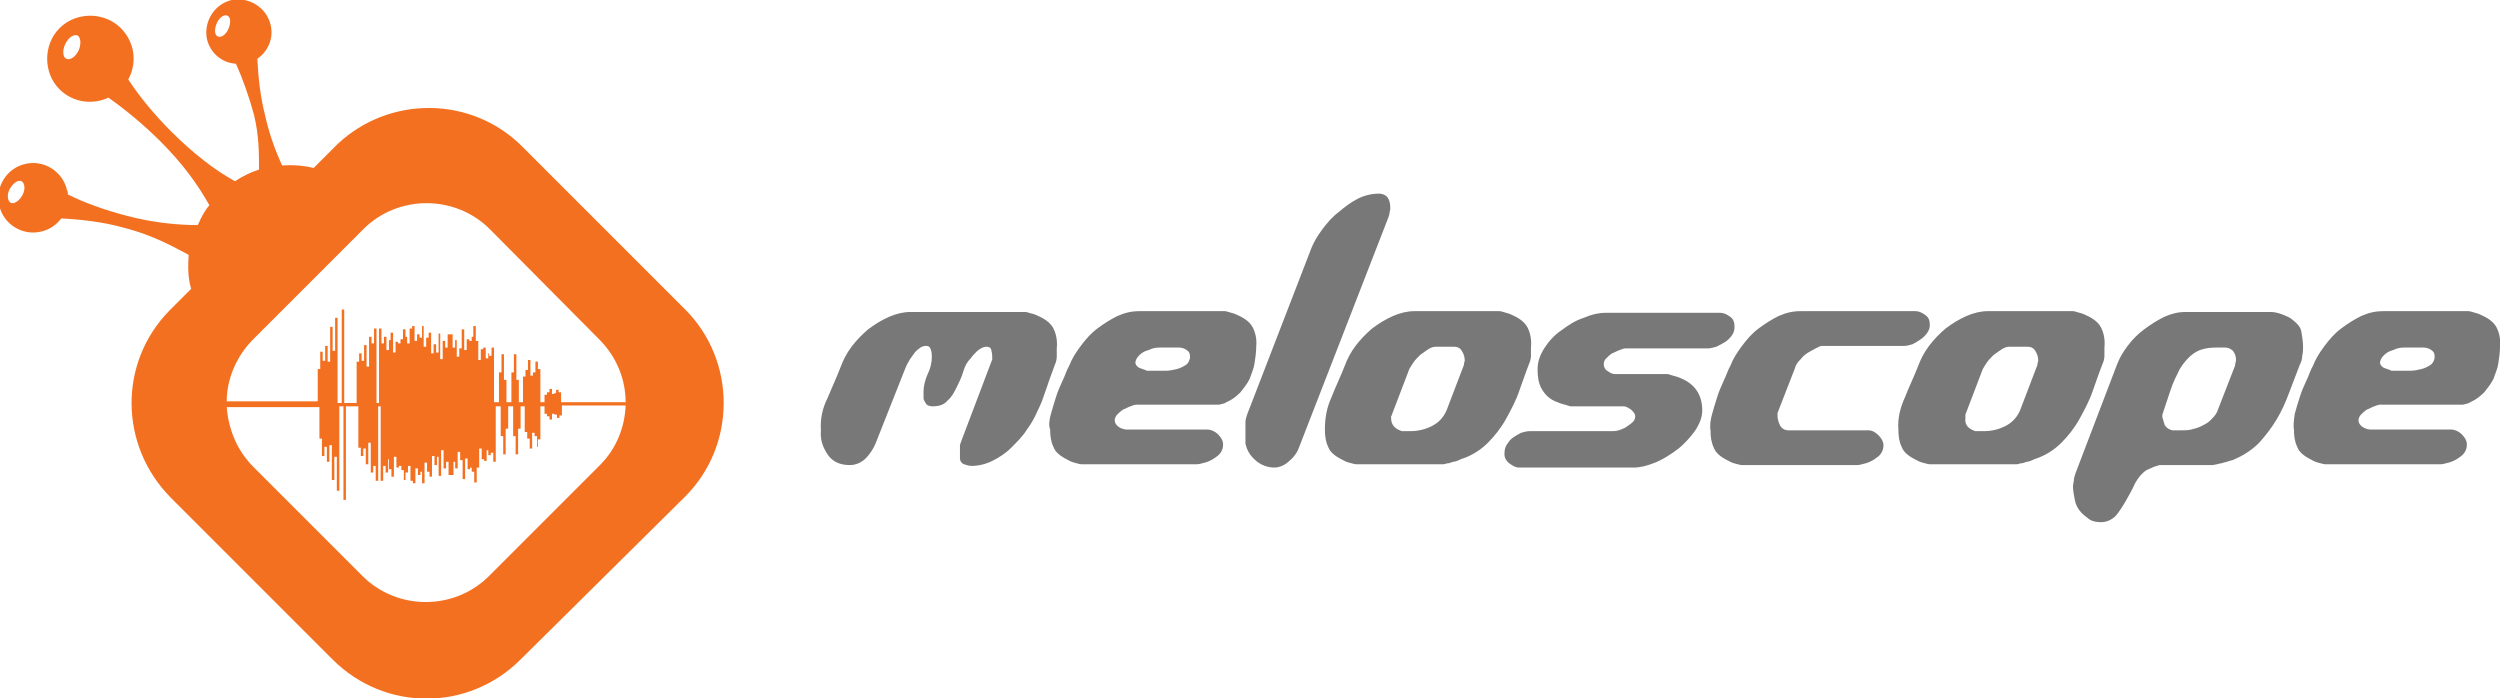 <?xml version="1.0" encoding="utf-8"?>
<!-- Generator: Adobe Illustrator 19.0.0, SVG Export Plug-In . SVG Version: 6.00 Build 0)  -->
<svg version="1.1" id="Layer_1" xmlns="http://www.w3.org/2000/svg" xmlns:xlink="http://www.w3.org/1999/xlink" x="0px" y="0px"
	 viewBox="-164 346.7 302.1 84.4" style="enable-background:new -164 346.7 302.1 84.4;" xml:space="preserve">
<style type="text/css">
	.st0{fill:#787878;}
	.st1{fill:#F37021;}
</style>
<g id="XMLID_9_">
	<path id="XMLID_31_" class="st0" d="M-64,394.8c0.5-1.2,1.1-2.5,1.6-3.8c0.3-0.8,0.7-1.6,1.3-2.4c0.6-0.8,1.3-1.5,2-2.1
		c0.8-0.6,1.6-1.1,2.5-1.5c0.9-0.4,1.8-0.6,2.6-0.6h13.9c0.2,0,0.4,0.1,0.8,0.2s0.6,0.2,0.8,0.3c0.9,0.4,1.5,0.9,1.8,1.5
		c0.3,0.6,0.5,1.4,0.4,2.4v1c0,0.3-0.1,0.7-0.2,0.9s-0.2,0.6-0.4,1.1c-0.2,0.5-0.4,1.1-0.6,1.7c-0.2,0.6-0.4,1.1-0.6,1.7
		c-0.2,0.5-0.4,0.9-0.5,1.1c-0.3,0.7-0.7,1.5-1.3,2.3c-0.5,0.8-1.2,1.5-1.9,2.2c-0.7,0.7-1.5,1.2-2.3,1.6s-1.7,0.6-2.5,0.6
		c-0.3,0-0.6-0.1-0.9-0.2c-0.3-0.1-0.5-0.4-0.5-0.7v-0.8v-0.7c0-0.2,0.1-0.4,0.2-0.7l3.6-9.5c0,0,0-0.1,0.1-0.2v-0.3
		c0-0.2,0-0.5-0.1-0.8c0-0.3-0.2-0.5-0.6-0.5s-0.7,0.2-1.1,0.5c-0.3,0.3-0.6,0.6-0.8,0.9c-0.4,0.4-0.7,0.9-0.9,1.6
		c-0.2,0.7-0.5,1.3-0.8,1.9c-0.3,0.6-0.6,1.2-1.1,1.6c-0.4,0.5-1,0.7-1.8,0.7c-0.3,0-0.6-0.1-0.7-0.2s-0.3-0.4-0.4-0.7V394
		c0-0.7,0.2-1.4,0.5-2.1c0.3-0.6,0.5-1.3,0.5-2.1c0-0.2,0-0.5-0.1-0.8c-0.1-0.3-0.2-0.5-0.6-0.5c-0.3,0-0.6,0.1-0.8,0.3
		c-0.3,0.2-0.5,0.4-0.7,0.7c-0.2,0.3-0.4,0.5-0.6,0.9c-0.2,0.3-0.3,0.6-0.4,0.8l-3.6,9.1c-0.3,0.7-0.7,1.3-1.2,1.8s-1.2,0.8-1.9,0.8
		c-1.2,0-2.1-0.4-2.7-1.3c-0.6-0.9-0.9-1.8-0.8-2.9C-64.9,397.3-64.6,396-64,394.8z"/>
	<path id="XMLID_28_" class="st0" d="M-37,396.7c0.2-0.7,0.4-1.4,0.6-2c0.2-0.7,0.5-1.3,0.8-2c0.3-0.6,0.5-1.3,0.8-1.8
		c0.3-0.8,0.8-1.6,1.4-2.4c0.6-0.8,1.2-1.5,2-2.1c0.8-0.6,1.6-1.1,2.4-1.5c0.9-0.4,1.7-0.6,2.7-0.6H-16c0.2,0,0.4,0.1,0.8,0.2
		c0.4,0.1,0.6,0.2,0.8,0.3c0.9,0.4,1.5,0.9,1.8,1.5s0.5,1.4,0.4,2.3c0,0.7-0.1,1.3-0.2,2c-0.1,0.7-0.4,1.3-0.6,1.9
		c-0.3,0.6-0.7,1.1-1.1,1.6c-0.5,0.5-1,0.9-1.7,1.2c-0.1,0.1-0.4,0.2-0.9,0.3h-10c-0.2,0-0.4,0.1-0.7,0.2c-0.3,0.1-0.6,0.3-0.9,0.4
		c-0.3,0.2-0.5,0.4-0.7,0.6c-0.2,0.2-0.3,0.5-0.3,0.7c0,0.3,0.2,0.6,0.5,0.8c0.3,0.2,0.7,0.3,0.9,0.3h9.8c0.4,0,0.9,0.2,1.3,0.6
		s0.6,0.8,0.6,1.2c0,0.4-0.1,0.7-0.3,1c-0.2,0.3-0.5,0.5-0.8,0.7s-0.7,0.4-1.1,0.5s-0.7,0.2-1,0.2h-13.9c-0.2,0-0.5-0.1-0.9-0.2
		s-0.7-0.3-0.9-0.4c-0.8-0.4-1.4-0.9-1.6-1.5c-0.3-0.6-0.4-1.3-0.4-2.1C-37.3,398.1-37.2,397.4-37,396.7z M-26.2,391.2
		c0.3,0.1,0.6,0.2,0.8,0.3c0.1,0,0.3,0,0.6,0c0.3,0,0.5,0,0.6,0c0.3,0,0.6,0,1.1,0c0.4,0,0.9-0.1,1.3-0.2s0.8-0.3,1.1-0.5
		c0.3-0.2,0.5-0.6,0.5-1s-0.1-0.6-0.4-0.8c-0.3-0.2-0.6-0.3-0.9-0.3h-1.3c-0.3,0-0.7,0-1.1,0c-0.5,0-0.9,0.1-1.3,0.3
		c-0.4,0.1-0.8,0.3-1.1,0.6c-0.3,0.3-0.5,0.6-0.5,1C-26.7,390.9-26.5,391.1-26.2,391.2z"/>
	<path id="XMLID_26_" class="st0" d="M-13.5,398.8c0-0.3,0-0.6,0-1s0.1-0.7,0.2-1l7.8-20.2c0.3-0.7,0.7-1.4,1.3-2.2
		c0.6-0.8,1.2-1.5,2-2.1c0.7-0.6,1.5-1.2,2.3-1.6s1.7-0.6,2.5-0.6c0.5,0,0.9,0.2,1.1,0.5c0.2,0.3,0.3,0.7,0.3,1.2v0.2
		c0,0.1-0.1,0.3-0.1,0.5c0,0.2-0.1,0.3-0.1,0.4L-7,400.7c-0.2,0.6-0.6,1.2-1.2,1.7c-0.5,0.5-1.2,0.8-1.8,0.8c-0.8,0-1.6-0.3-2.2-0.8
		c-0.7-0.6-1.1-1.2-1.3-2.1V398.8z"/>
	<path id="XMLID_23_" class="st0" d="M-3.1,394.7c0.5-1.3,1.1-2.5,1.6-3.8c0.3-0.8,0.7-1.6,1.3-2.4c0.6-0.8,1.3-1.5,2-2.1
		c0.8-0.6,1.6-1.1,2.5-1.5c0.9-0.4,1.8-0.6,2.6-0.6h10.3c0.2,0,0.4,0.1,0.8,0.2c0.4,0.1,0.6,0.2,0.8,0.3c0.9,0.4,1.5,0.9,1.8,1.5
		s0.5,1.4,0.4,2.4v1c0,0.3-0.1,0.7-0.2,0.9c-0.4,1-0.8,2.2-1.2,3.3c-0.4,1.2-1,2.3-1.6,3.4s-1.4,2.1-2.2,2.9c-0.9,0.9-1.9,1.5-3,1.9
		c-0.1,0-0.3,0.1-0.5,0.2s-0.5,0.2-0.7,0.2c-0.3,0.1-0.5,0.2-0.8,0.2c-0.2,0.1-0.4,0.1-0.5,0.1H-0.1c-0.2,0-0.5-0.1-0.9-0.2
		s-0.7-0.3-0.9-0.4c-0.8-0.4-1.4-0.9-1.6-1.5c-0.3-0.6-0.4-1.3-0.4-2.1C-3.9,397.3-3.7,396-3.1,394.7z M5.4,398.8h1.1
		c0.8,0,1.7-0.2,2.5-0.6s1.4-1,1.8-1.9l2.1-5.5c0-0.3,0.1-0.4,0.1-0.5c0-0.4-0.1-0.8-0.3-1.1c-0.2-0.4-0.5-0.6-1-0.6H9.5
		c-0.3,0-0.6,0.1-0.9,0.3c-0.3,0.2-0.6,0.4-1,0.7c-0.3,0.3-0.6,0.6-0.8,0.9c-0.2,0.3-0.4,0.6-0.5,0.8l-2.1,5.5c0,0,0,0.1-0.1,0.2
		v0.2C4.1,398,4.5,398.5,5.4,398.8z"/>
	<path id="XMLID_21_" class="st0" d="M18.1,400.4c0.2-0.3,0.4-0.6,0.7-0.8c0.3-0.2,0.6-0.4,1-0.6c0.4-0.1,0.7-0.2,1-0.2h10
		c0.2,0,0.4,0,0.8-0.1c0.3-0.1,0.6-0.2,0.9-0.4c0.3-0.2,0.6-0.4,0.8-0.6s0.3-0.4,0.3-0.7c0-0.3-0.2-0.5-0.5-0.8
		c-0.3-0.2-0.6-0.4-0.9-0.4h-6.4c-0.1,0-0.3-0.1-0.7-0.2s-0.7-0.2-0.9-0.3c-0.9-0.3-1.5-0.9-1.9-1.6s-0.5-1.5-0.5-2.4
		s0.3-1.7,0.8-2.5c0.5-0.8,1.2-1.6,2.1-2.2c0.8-0.6,1.7-1.2,2.7-1.5c0.9-0.4,1.8-0.6,2.6-0.6h13.9c0.4,0,0.8,0.2,1.2,0.5
		c0.4,0.3,0.5,0.7,0.5,1.2c0,0.4-0.1,0.7-0.3,1s-0.5,0.6-0.8,0.8c-0.3,0.2-0.7,0.4-1.1,0.6c-0.4,0.1-0.7,0.2-1,0.2h-10
		c-0.2,0-0.4,0.1-0.7,0.2c-0.3,0.1-0.6,0.3-0.9,0.4c-0.3,0.2-0.5,0.4-0.7,0.6c-0.2,0.2-0.3,0.4-0.3,0.7s0.1,0.6,0.4,0.8
		c0.3,0.2,0.6,0.4,0.9,0.4h6.4c0.1,0,0.3,0.1,0.7,0.2s0.7,0.2,0.9,0.3c1.7,0.7,2.6,2,2.6,3.9c0,0.8-0.3,1.6-0.9,2.5
		c-0.6,0.8-1.3,1.6-2.1,2.2c-0.8,0.6-1.7,1.2-2.7,1.6s-1.8,0.6-2.6,0.6H19.5c-0.3,0-0.7-0.2-1.1-0.5c-0.4-0.3-0.6-0.7-0.6-1.1
		C17.8,401,17.9,400.7,18.1,400.4z"/>
	<path id="XMLID_19_" class="st0" d="M42.9,396.7c0.2-0.7,0.4-1.4,0.6-2c0.2-0.7,0.5-1.3,0.8-2c0.3-0.6,0.5-1.3,0.8-1.8
		c0.3-0.8,0.8-1.6,1.4-2.4c0.6-0.8,1.2-1.5,2-2.1c0.8-0.6,1.6-1.1,2.4-1.5c0.9-0.4,1.7-0.6,2.7-0.6h13.9c0.4,0,0.8,0.2,1.2,0.5
		c0.4,0.3,0.5,0.7,0.5,1.2c0,0.3-0.1,0.6-0.3,0.9c-0.2,0.3-0.5,0.6-0.8,0.8s-0.6,0.4-1,0.6c-0.3,0.1-0.7,0.2-1,0.2h-10
		c-0.1,0-0.3,0.1-0.7,0.3c-0.4,0.2-0.7,0.4-0.9,0.5c-0.3,0.2-0.6,0.4-0.9,0.8c-0.4,0.4-0.6,0.7-0.7,1.1l-2.1,5.4v0.4
		c0,0.3,0.1,0.7,0.3,1.1s0.6,0.6,1,0.6h9.7c0.4,0,0.8,0.2,1.2,0.6s0.6,0.8,0.6,1.2c0,0.4-0.1,0.7-0.3,1c-0.2,0.3-0.5,0.5-0.8,0.7
		c-0.3,0.2-0.7,0.4-1.1,0.5c-0.4,0.1-0.7,0.2-1,0.2H46.5c-0.2,0-0.5-0.1-0.9-0.2c-0.4-0.1-0.7-0.3-0.9-0.4c-0.8-0.4-1.4-0.9-1.6-1.5
		c-0.3-0.6-0.4-1.3-0.4-2.1C42.6,398.1,42.7,397.4,42.9,396.7z"/>
	<path id="XMLID_16_" class="st0" d="M66.2,394.7c0.5-1.3,1.1-2.5,1.6-3.8c0.3-0.8,0.7-1.6,1.3-2.4c0.6-0.8,1.3-1.5,2-2.1
		c0.8-0.6,1.6-1.1,2.5-1.5c0.9-0.4,1.8-0.6,2.6-0.6h10.3c0.2,0,0.4,0.1,0.8,0.2c0.4,0.1,0.6,0.2,0.8,0.3c0.9,0.4,1.5,0.9,1.8,1.5
		s0.5,1.4,0.4,2.4v1c0,0.3-0.1,0.7-0.2,0.9c-0.4,1-0.8,2.2-1.2,3.3c-0.4,1.2-1,2.3-1.6,3.4s-1.4,2.1-2.2,2.9c-0.9,0.9-1.9,1.5-3,1.9
		c-0.1,0-0.3,0.1-0.5,0.2s-0.5,0.2-0.7,0.2c-0.3,0.1-0.5,0.2-0.8,0.2c-0.2,0.1-0.4,0.1-0.5,0.1H69.2c-0.2,0-0.5-0.1-0.9-0.2
		s-0.7-0.3-0.9-0.4c-0.8-0.4-1.4-0.9-1.6-1.5c-0.3-0.6-0.4-1.3-0.4-2.1C65.3,397.3,65.6,396,66.2,394.7z M74.7,398.8h1.1
		c0.8,0,1.7-0.2,2.5-0.6s1.4-1,1.8-1.9l2.1-5.5c0-0.3,0.1-0.4,0.1-0.5c0-0.4-0.1-0.8-0.3-1.1c-0.2-0.4-0.5-0.6-1-0.6h-2.2
		c-0.3,0-0.6,0.1-0.9,0.3c-0.3,0.2-0.6,0.4-1,0.7c-0.3,0.3-0.6,0.6-0.8,0.9c-0.2,0.3-0.4,0.6-0.5,0.8l-2.1,5.5c0,0,0,0.1,0,0.2v0.2
		C73.4,398,73.8,398.5,74.7,398.8z"/>
	<path id="XMLID_13_" class="st0" d="M86.6,404.8c0-0.3,0.1-0.6,0.2-0.9l5-13.1c0.3-0.8,0.7-1.5,1.3-2.3c0.6-0.8,1.2-1.4,2-2
		c0.8-0.6,1.6-1.1,2.4-1.5c0.9-0.4,1.7-0.6,2.6-0.6h10.3c0.4,0,0.9,0.1,1.4,0.3c0.5,0.2,1,0.4,1.3,0.7c0.5,0.4,0.9,0.8,1,1.4
		s0.2,1.2,0.2,1.8c0,0.3,0,0.7-0.1,1.1c0,0.4-0.1,0.7-0.3,1.1c-0.4,1.1-0.9,2.3-1.3,3.4s-0.9,2.2-1.5,3.2s-1.3,1.9-2.1,2.8
		c-0.8,0.8-1.8,1.5-3,2c-0.1,0.1-0.3,0.1-0.6,0.2c-0.3,0.1-0.6,0.2-0.7,0.2c-0.2,0.1-0.5,0.1-0.8,0.2c-0.4,0.1-0.6,0.1-0.6,0.1H97
		c-0.1,0-0.3,0.1-0.7,0.2c-0.4,0.2-0.7,0.3-0.9,0.4c-0.6,0.4-1,0.9-1.4,1.6c-0.3,0.7-0.7,1.4-1.1,2.1c-0.4,0.7-0.8,1.3-1.2,1.8
		c-0.5,0.5-1.1,0.8-1.8,0.8c-0.6,0-1.1-0.1-1.5-0.4c-0.4-0.3-0.8-0.6-1.1-1s-0.5-0.8-0.6-1.4c-0.1-0.5-0.2-1-0.2-1.6L86.6,404.8z
		 M97.6,398.1c0.2,0.3,0.5,0.5,0.9,0.6c0.1,0,0.2,0,0.5,0s0.5,0,0.6,0c0.4,0,0.8,0,1.2-0.1s0.8-0.2,1.2-0.4s0.8-0.4,1.1-0.7
		c0.3-0.3,0.6-0.6,0.8-1l2.1-5.4c0.1-0.2,0.1-0.3,0.1-0.4s0.1-0.3,0.1-0.5c0-0.4-0.1-0.7-0.3-1s-0.6-0.5-1-0.5h-1.1
		c-1.1,0-2,0.2-2.7,0.7s-1.2,1.1-1.7,1.9c-0.4,0.8-0.8,1.6-1.1,2.5s-0.6,1.8-0.9,2.7c0,0,0,0.1-0.1,0.3v0.3
		C97.4,397.5,97.5,397.8,97.6,398.1z"/>
	<path id="XMLID_10_" class="st0" d="M113.3,396.7c0.2-0.7,0.4-1.4,0.6-2c0.2-0.7,0.5-1.3,0.8-2c0.3-0.6,0.5-1.3,0.8-1.8
		c0.3-0.8,0.8-1.6,1.4-2.4c0.6-0.8,1.2-1.5,2-2.1c0.8-0.6,1.6-1.1,2.4-1.5c0.9-0.4,1.7-0.6,2.7-0.6h10.3c0.2,0,0.4,0.1,0.8,0.2
		c0.4,0.1,0.6,0.2,0.8,0.3c0.9,0.4,1.5,0.9,1.8,1.5s0.5,1.4,0.4,2.3c0,0.7-0.1,1.3-0.2,2c-0.1,0.7-0.4,1.3-0.6,1.9
		c-0.3,0.6-0.7,1.1-1.1,1.6c-0.5,0.5-1,0.9-1.7,1.2c-0.1,0.1-0.4,0.2-0.9,0.3h-10c-0.2,0-0.4,0.1-0.7,0.2c-0.3,0.1-0.6,0.3-0.9,0.4
		c-0.3,0.2-0.5,0.4-0.7,0.6c-0.2,0.2-0.3,0.5-0.3,0.7c0,0.3,0.2,0.6,0.5,0.8c0.3,0.2,0.7,0.3,0.9,0.3h9.8c0.4,0,0.9,0.2,1.3,0.6
		s0.6,0.8,0.6,1.2c0,0.4-0.1,0.7-0.3,1c-0.2,0.3-0.5,0.5-0.8,0.7s-0.7,0.4-1.1,0.5s-0.7,0.2-1,0.2H117c-0.2,0-0.5-0.1-0.9-0.2
		s-0.7-0.3-0.9-0.4c-0.8-0.4-1.4-0.9-1.6-1.5c-0.3-0.6-0.4-1.3-0.4-2.1C113.1,398.1,113.2,397.4,113.3,396.7z M124.2,391.2
		c0.3,0.1,0.6,0.2,0.8,0.3c0.1,0,0.3,0,0.6,0c0.3,0,0.5,0,0.6,0c0.3,0,0.6,0,1.1,0c0.4,0,0.9-0.1,1.3-0.2s0.8-0.3,1.1-0.5
		s0.5-0.6,0.5-1s-0.1-0.6-0.4-0.8c-0.3-0.2-0.6-0.3-0.9-0.3h-1.3c-0.3,0-0.7,0-1.1,0c-0.5,0-0.9,0.1-1.3,0.3
		c-0.4,0.1-0.8,0.3-1.1,0.6c-0.3,0.3-0.5,0.6-0.5,1C123.7,390.9,123.9,391.1,124.2,391.2z"/>
</g>
<path id="XMLID_2_" class="st1" d="M-81.2,384.1l-19.7-19.7c-6.1-6.1-16-6.2-22.3-0.3l0,0l-2.9,2.9c-1.2-0.3-2.5-0.4-3.8-0.3
	c-0.8-1.7-1.6-3.9-2.1-6.2c-0.6-2.4-0.8-4.7-0.9-6.7c1.3-0.9,2-2.5,1.6-4.1c-0.5-2.1-2.6-3.4-4.7-3c-2.1,0.5-3.4,2.6-3,4.7
	c0.4,1.7,1.8,2.9,3.5,3c0.8,1.7,1.6,4,2.2,6.2c0.6,2.5,0.6,4.6,0.6,6.6c-1,0.3-2,0.8-2.9,1.4c-2.4-1.3-5.1-3.4-7.7-6
	c-2.1-2.1-3.9-4.3-5.2-6.3c1.1-2,0.8-4.5-0.9-6.2c-2-2-5.4-2-7.4,0s-2,5.4,0,7.4c1.6,1.6,4,1.9,5.9,1c2,1.4,4.3,3.3,6.3,5.3
	c2.7,2.7,4.5,5.2,5.9,7.7c-0.6,0.7-1,1.5-1.4,2.4c-2.5,0-5.4-0.3-8.5-1.1c-2.7-0.7-5.2-1.6-7.2-2.6c0-0.2,0-0.4-0.1-0.5
	c-0.5-2.3-2.8-3.7-5-3.2c-2.3,0.5-3.7,2.8-3.2,5c0.5,2.3,2.8,3.7,5,3.2c1-0.2,1.9-0.8,2.5-1.6c2.2,0.1,5,0.4,7.5,1.1
	c3.2,0.8,5.7,2.1,7.9,3.3c-0.1,1.4-0.1,2.8,0.3,4.1l-2.6,2.6c-6.2,6.3-6.1,16.3,0.1,22.6l19.6,19.6c6.3,6.3,16.4,6.3,22.7,0
	l19.9-19.7C-75,400.5-75,390.3-81.2,384.1z M-136.4,350.2c-0.3,0.7-0.9,1.1-1.3,0.9c-0.4-0.2-0.4-0.9-0.1-1.6
	c0.3-0.7,0.9-1.1,1.3-0.9C-136.1,348.8-136.1,349.5-136.4,350.2z M-154.5,352.8c-0.4,0.8-1,1.2-1.5,1c-0.4-0.2-0.5-1-0.1-1.8
	c0.4-0.8,1-1.2,1.5-1C-154.2,351.3-154.2,352.1-154.5,352.8z M-161.3,370.3c-0.4,0.7-1,1.1-1.4,0.9c-0.4-0.2-0.5-1-0.1-1.7
	c0.4-0.7,1-1.1,1.4-0.9C-161,368.8-160.9,369.6-161.3,370.3z M-133.4,387.7l13.3-13.3c4.2-4.2,11.1-4.2,15.3,0l13.2,13.3
	c2.1,2.1,3.2,4.8,3.2,7.6h-7.8v-1.2h-0.3v-0.3h-0.3v0.4H-97v0.1h-0.3v-0.6h-0.3v0.4h-0.3v0.3h-0.3v0.9h-0.5v-4H-99v-0.9h-0.3v1.3
	h-0.3v0.4h-0.3v-1.9h-0.3v1.2h-0.3v0.8h-0.3v3.1h-0.5v-2.7h-0.3v-3.1h-0.3v2.2h-0.3v3.6h-0.6v-2.7h-0.3v-3.1h-0.3v2.2h-0.3v3.6h-0.6
	v-6.6h-0.3v1h-0.3v-0.3h-0.1v0.6h-0.3v-1.3h-0.3v0.2h-0.3v1.3h-0.3v-2.3h-0.3v-1.8h-0.3v1.3h-0.2v0.5h-0.3v-0.2h-0.3v1.3h-0.3v-2.5
	h-0.3v2.3h-0.3v1h-0.3v-2h-0.2v0.9h-0.3v-1.6h-0.6v1.6h-0.3v-0.8h-0.3v2.2h-0.3V387h-0.2v2.3h-0.3v-1h-0.3v1.1h-0.3v-2.5h-0.3v0.6
	h-0.3v1.1h-0.3v-2.5h-0.2v1.4h-0.3v-0.4h-0.3v0.8h-0.3v-1.8h-0.3v0.3h-0.3v1.8h-0.3v-0.8h-0.2v-0.9h-0.3v1.2h-0.3v0.5h-0.3V388h-0.3
	v1.3h-0.3v-2.4h-0.3v0.9h-0.2v1.2h-0.3v-1.6h-0.3v0.8h-0.3v-1.8h-0.3v9h-0.3v-9h-0.3v1.8h-0.3v-0.8h-0.3v3.6h-0.3v-2.6h-0.3v1.9
	h-0.3v-0.9h-0.3v1h-0.3v5h-1.5v-11.3h-0.3v11.3h-0.5v-10.3h-0.3v4h-0.3v-2.9h-0.3v4.2h-0.3v-1.9h-0.3v1.8h-0.3v-1.1h-0.3v2.1h-0.3
	v3.9h-11C-136.6,392.6-135.5,389.8-133.4,387.7z M-104.9,416.3c-4.2,4.2-11.1,4.2-15.3,0l-13.2-13.2c-2-2-3-4.6-3.2-7.2h11.2v3.8
	h0.3v2.1h0.3v-1.1h0.3v1.8h0.3v-2h0.3v4.2h0.3v-2.8h0.3v4.1h0.3v-10.2h0.5v11.3h0.3v-11.3h1.5v5h0.3v1h0.3v-0.9h0.3v1.9h0.3v-2.6
	h0.3v3.6h0.3V403h0.3v1.8h0.3v-9h0.3v9h0.3V403h0.3v0.8h0.3v-1.6h0.1v1.2h0.3v0.9h0.3v-2.4h0.3v1.3h0.3V403h0.3v0.5h0.3v1.2h0.2
	v-0.9h0.3V403h0.3v1.8h0.3v0.3h0.3v-1.8h0.3v0.8h0.3v-0.4h0.2v1.4h0.3v-2.5h0.3v1.1h0.3v0.6h0.3v-2.5h0.3v1.1h0.3v-1h0.2v2.3h0.3
	v-3.1h0.3v2.2h0.3v-0.8h0.3v1.6h0.6v-1.6h0.2v0.8h0.3v-2h0.3v1h0.3v2.3h0.3v-2.5h0.3v1.3h0.3v-0.2h0.2v0.5h0.3v1.3h0.3v-1.8h0.3
	v-2.3h0.3v1.3h0.3v0.2h0.3v-1.3h0.2v0.6h0.3v-0.3h0.3v1.1h0.3v-6.7h0.6v3.6h0.3v2.2h0.3v-3.1h0.3v-2.7h0.6v3.6h0.3v2.2h0.3v-3.1h0.3
	v-2.7h0.5v3.1h0.3v0.8h0.3v1.2h0.3V399h0.3v0.4h0.3v1.3h0.1v-0.9h0.3v-4h0.5v0.9h0.3v0.3h0.3v0.4h0.3v-0.7h0.3v0.1h0.3v0.4h0.3v-0.3
	h0.3v-1.2h7.7c-0.1,2.6-1.1,5.2-3.1,7.2L-104.9,416.3z"/>
</svg>
